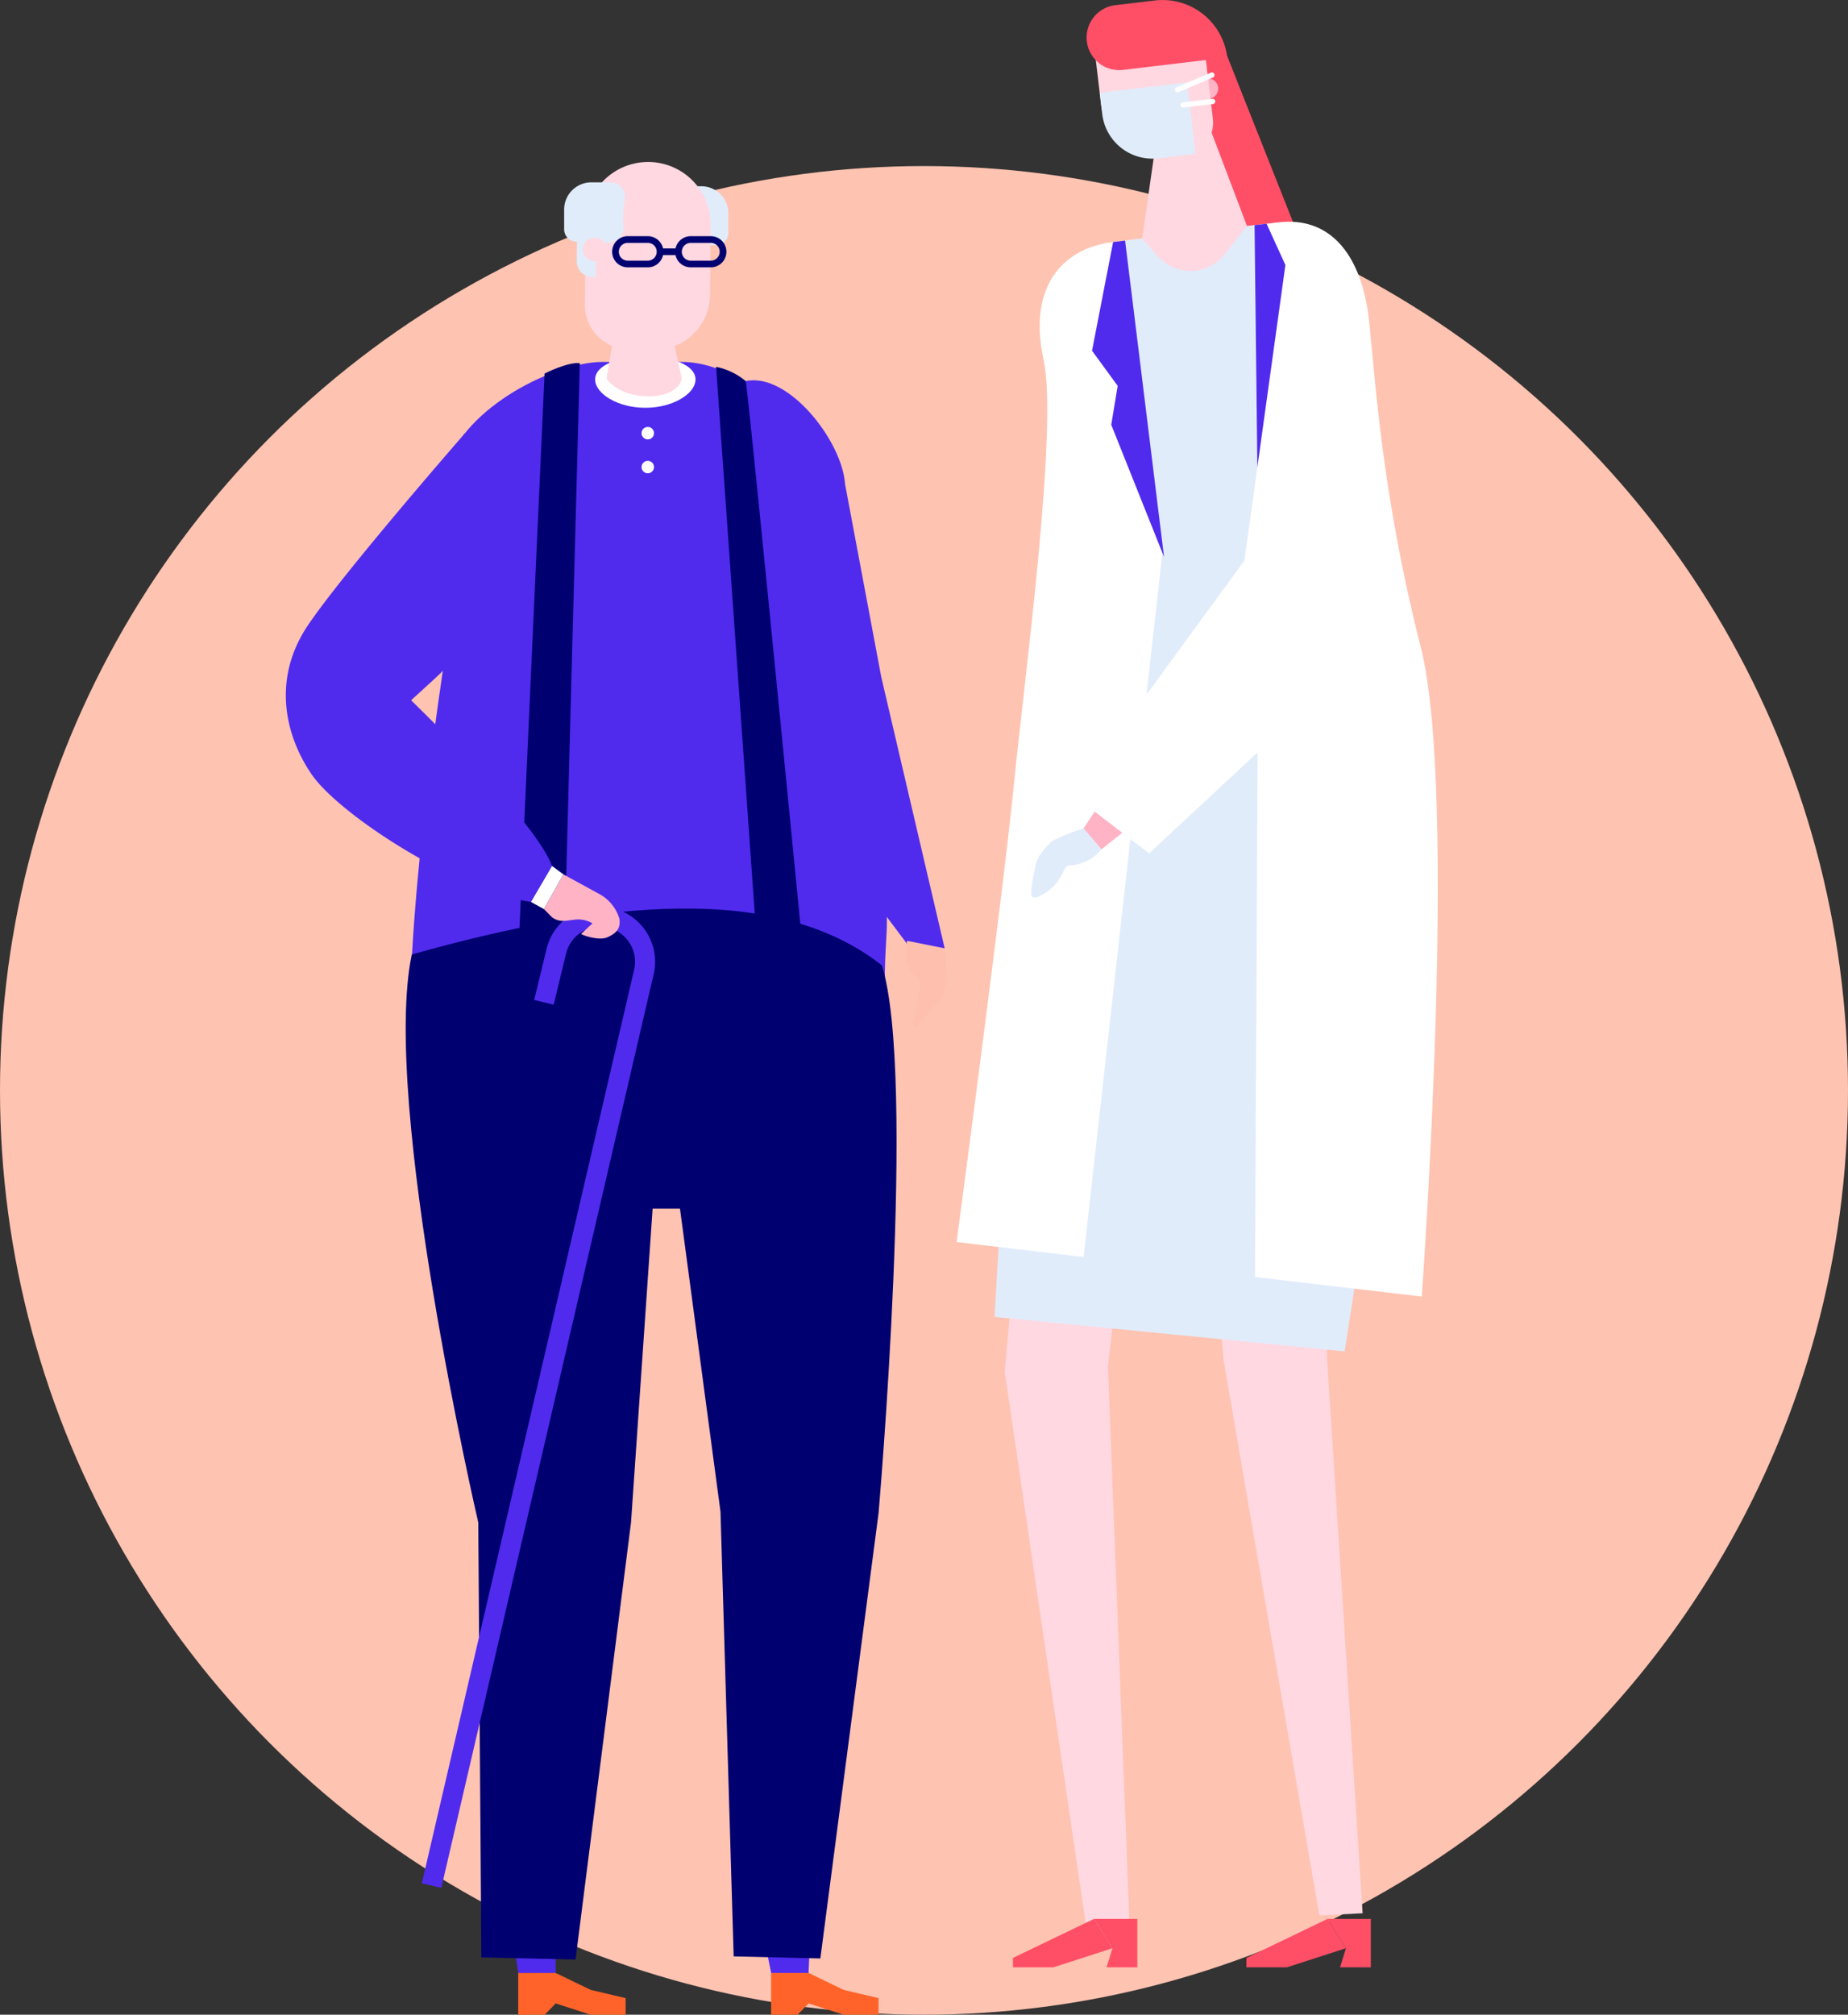 <svg xmlns="http://www.w3.org/2000/svg" xmlns:xlink="http://www.w3.org/1999/xlink" width="276.542" height="301.386" viewBox="0 0 276.542 301.386"><rect x="0" y="0" width="276.542" height="301.386" fill="#333333" stroke="none"/><defs><clipPath id="a"><rect width="172.386" height="301.386" fill="#e1ecfb"/></clipPath></defs><g transform="translate(-376.729 -3784)"><ellipse cx="138.271" cy="138.271" rx="138.271" ry="138.271" transform="translate(376.729 3808.843)" fill="#ffc3b1"/><g transform="translate(416.504 3759.963)"><g transform="translate(3 24.037)" clip-path="url(#a)"><path d="M99.779,147.837l3.762-1.815-9.489-40.586-5.419-28.86C88.2,70.1,80.107,59.8,73.763,61.168l.532,4.985-1.628,45.61Z" transform="translate(-4.951 -4.159)" fill="#502bee"/><path d="M105.376,152.152l.337,4.189a5.281,5.281,0,0,1-1.38,4.005l-3.128,3.4a.3.3,0,0,1-.512-.256L101.713,158a1.544,1.544,0,0,0-.578-1.507,3.922,3.922,0,0,1-1.525-3.347l.128-2.113Z" transform="translate(-6.787 -10.291)" fill="#ffbfae"/><path d="M49.492,117.712s3.885-2.153,7.135-2.07a5.149,5.149,0,0,1,3.594,1.336l3.137,3.059c.2.2.06.556-.2.5l-4.881-.973a1.243,1.243,0,0,0-1.3.576,3.176,3.176,0,0,1-2.879,1.518l-4.071.588Z" transform="translate(-3.372 -7.879)" fill="#ffbfae"/><path d="M64.3,38.7h4.026a1.852,1.852,0,0,0,1.853-1.853V33.939A4.041,4.041,0,0,0,66.14,29.9h-5.67c-5.3.289-.584,8.805,3.834,8.805" transform="translate(-3.96 -2.037)" fill="#e1ecfb"/><path d="M92.367,166.211s-62.3.106-72.271,0c-1.609-21.679,5.069-64.051,5.069-64.051.038-7.31.214-28.343.214-28.343C28.216,64.665,41.83,58.1,48.73,58.1H60.62c8.578,0,19.405,9.05,22.874,20.057l6.552,36.869v18.481c2.493,8.091.335,11.817,1.137,20.245Z" transform="translate(-1.352 -3.959)" fill="#502bee"/><path d="M42.918,316.716l5.236,2.534,5.236,1.236v2.481H48.154l-5.236-1.689-1.629,1.689H37.318v-6.25Z" transform="translate(-2.543 -21.58)" fill="#ff6329"/><path d="M83.53,316.716l5.236,2.534L94,320.486v2.481H88.766l-5.236-1.689L81.9,322.966H77.93v-6.25Z" transform="translate(-5.31 -21.58)" fill="#ff6329"/><path d="M36.7,312.4l.575,4.023h5.6v-3.888Z" transform="translate(-2.501 -21.286)" fill="#502bee"/><path d="M77.866,316.4l-.882-4.332,6.663.158-.181,4.174Z" transform="translate(-5.245 -21.263)" fill="#502bee"/><path d="M64.69,60.668c0,2.115-3.363,4.234-7.511,4.234s-7.511-2.119-7.511-4.234,3.363-3.426,7.511-3.426,7.511,1.311,7.511,3.426" transform="translate(-3.384 -3.9)" fill="#fff"/><path d="M20.158,152.715c-4.645,22.11,9.948,84.979,9.948,84.979l.463,65.059,14.094.308,8.3-65.367,3.232-46.949h4.095l6.062,45.328L68.325,302.6l12.972.308,8.708-66.6s5.714-65.415.5-81.958c-15.7-12.362-41.446-9.756-70.35-1.631" transform="translate(-1.311 -9.937)" fill="#000070"/><path d="M59.516,44.986H53.922L51.5,59.7s1.621,2.644,6.268,2.644S62.764,59.7,62.764,59.7Z" transform="translate(-3.509 -3.065)" fill="#ffd8e1"/><path d="M58.379,54.071l-3.812-.047a6.624,6.624,0,0,1-6.544-6.7l.1-12.1a9.36,9.36,0,0,1,18.719.156l-.086,10.519a8.28,8.28,0,0,1-8.378,8.178" transform="translate(-3.272 -1.767)" fill="#ffd8e1"/><path d="M49.566,43.669l-.558-.007a2.328,2.328,0,0,1-2.3-2.357l.14-8.418,2.886.034Z" transform="translate(-3.183 -2.241)" fill="#e1ecfb"/><path d="M49.59,38.638l.192-6.822,2.887.035-.157,3.935a2.886,2.886,0,0,1-2.921,2.852" transform="translate(-3.379 -2.168)" fill="#000070"/><path d="M41.244,59.853l-4.13,91.266h6.95s2.373-90.424,2.455-92.826c-1.877-.182-5.274,1.56-5.274,1.56" transform="translate(-2.529 -3.971)" fill="#000070"/><path d="M69.088,58.892l6.53,92.268h6.95S73.894,62.241,73.52,61.021a9.995,9.995,0,0,0-4.432-2.129" transform="translate(-4.707 -4.013)" fill="#000070"/><path d="M36.682,139.668c-11.1-1.7-28.725-13.058-32.861-19.143S-1.913,106.1,3.237,98.379,26.813,69.538,26.813,69.538l2.138,4.785a27.838,27.838,0,0,1-6.623,31.894l-3.584,3.28s18.645,18,21.086,24.789Z" transform="translate(0 -4.738)" fill="#502bee"/><path d="M53.573,35.823a2.227,2.227,0,0,1-2.262,2.432l-4.752-.1a1.87,1.87,0,0,1-1.869-1.87V33.348a4.078,4.078,0,0,1,4.078-4.078h2.851a2.2,2.2,0,0,1,2.15,2.613,14.515,14.515,0,0,0-.2,3.94" transform="translate(-3.045 -1.994)" fill="#e1ecfb"/><path d="M47.7,39.888a1.755,1.755,0,1,0,1.776-1.733A1.755,1.755,0,0,0,47.7,39.888" transform="translate(-3.25 -2.6)" fill="#ffd8e1"/><path d="M57.814,42.113H54.723a1.831,1.831,0,0,1,0-3.661h3.091a1.831,1.831,0,0,1,0,3.661Z" transform="translate(-3.604 -2.62)" fill="none" stroke="#000070" stroke-miterlimit="10" stroke-width="1"/><path d="M67.93,42.113H64.839a1.831,1.831,0,0,1,0-3.661H67.93a1.831,1.831,0,0,1,0,3.661Z" transform="translate(-4.293 -2.62)" fill="none" stroke="#000070" stroke-miterlimit="10" stroke-width="1"/><line x2="2.047" transform="translate(56.354 37.663)" fill="none" stroke="#000070" stroke-miterlimit="10" stroke-width="1"/><path d="M23.4,292.1,55.17,155.441a6.733,6.733,0,0,0-13.108-3.085l-1.849,7.611" transform="translate(-1.594 -10.027)" fill="none" stroke="#502bee" stroke-miterlimit="10" stroke-width="3"/><path d="M44.359,140.364l5.191,2.841a6.234,6.234,0,0,1,3.177,3.761c.279,1.552-.6,2.308-1.83,2.825s-3.659-.3-3.888-.523l1.7-1.574a4.208,4.208,0,0,0-2.807-.536c-1.1.117-2.14.447-3.241-.372l-1.215-1.227Z" transform="translate(-2.824 -9.564)" fill="#ffb3c5"/><path d="M41.3,145.468l2.916-5.2-1.7-1.251-3.15,5.382Z" transform="translate(-2.682 -9.472)" fill="#fff"/><path d="M58.982,69.47a.93.93,0,1,1-.93-.93.93.93,0,0,1,.93.93" transform="translate(-3.892 -4.67)" fill="#fff"/><path d="M58.982,74.911a.93.93,0,1,1-.93-.93.93.93,0,0,1,.93.93" transform="translate(-3.892 -5.041)" fill="#fff"/><path d="M166.3,127.62l-2.648,83.847L169,294.909l-6.48.327L148.2,212.247l-5.173-62.959-4.736.239-7.4,63.6,3.225,83.55-6.48.328-12.2-83.1,7.132-79.4Z" transform="translate(-7.865 -8.696)" fill="#ffd8e1"/><path d="M166.2,210.847l-52.391-5.155,4.5-78.095,59.945,5.9Z" transform="translate(-7.755 -8.694)" fill="#e1ecfb"/><path d="M146.9,47.958l18.066-2.686L150.392,8.532l-8.069.961Z" transform="translate(-9.697 -0.581)" fill="#ff4f67"/><path d="M116.761,315.285h6.064l8.828-2.854-2.764-4.383-12.128,5.833Z" transform="translate(-7.956 -20.989)" fill="#ff4f67"/><path d="M131.662,315.285h4.6v-7.238h-6.486l2.765,4.383Z" transform="translate(-8.843 -20.989)" fill="#ff4f67"/><path d="M154.255,315.285h6.064l8.828-2.854-2.764-4.383-12.128,5.833Z" transform="translate(-10.511 -20.989)" fill="#ff4f67"/><path d="M169.157,315.285h4.6v-7.238H167.27l2.765,4.383Z" transform="translate(-11.397 -20.989)" fill="#ff4f67"/><path d="M177.321,196.381l-69.611-8.153s7.008-52.507,8.562-68.3,6.695-53.515,4.438-63.813,2.426-16.532,10.427-17.485l24.7-2.942c8.009-.954,12.643,5.129,13.643,15.107s2.066,26.309,7.7,48.483.137,97.1.137,97.1" transform="translate(-7.339 -2.425)" fill="#fff"/><path d="M149.483,13.936a1.533,1.533,0,1,1-1.7-1.341,1.535,1.535,0,0,1,1.7,1.341" transform="translate(-9.977 -0.857)" fill="#ffb3c5"/><path d="M140.829,23.911l2.332-.278a5.029,5.029,0,0,0,4.4-5.587L145.921,4.3,129.679,6.233l1.17,9.823a8.981,8.981,0,0,0,9.979,7.856" transform="translate(-8.836 -0.293)" fill="#ffd8e1"/><path d="M149.639,8.6l-15.595,1.857A4.874,4.874,0,0,1,132.892.773l5.915-.7A9.748,9.748,0,0,1,149.639,8.6" transform="translate(-8.762 0)" fill="#ff4f67"/><path d="M134.285,38.455l5.573,46.784L127.621,194.546l26.088,3.1.542-110.407-.589-51.093Z" transform="translate(-8.696 -2.463)" fill="#e1ecfb"/><path d="M137.509,38.161l2.325,2.64a6.513,6.513,0,0,0,9.991-.258l3.371-4.25Z" transform="translate(-9.369 -2.473)" fill="#ffd8e1"/><path d="M140.241,17.778l6.162-.734L153.2,34.982l-13.3,2.1-2.391-.227Z" transform="translate(-9.369 -1.161)" fill="#ffd8e1"/><path d="M132.618,38.838,129.463,55.1l3.838,5.252-.963,5.822,7.9,19.773-5.826-47.32Z" transform="translate(-8.821 -2.632)" fill="#502bee"/><path d="M157.359,35.918l6.886,15.064-2.5,6.006,2.3,5.434-7.895,24.8-.589-51.093Z" transform="translate(-10.6 -2.447)" fill="#502bee"/><path d="M127.536,132.983a28.465,28.465,0,0,0-4.683,1.89c-.763.624-2.337,2.307-2.51,3.743,0,0-.9,3.887-.542,4.5s1.894-.275,3.127-1.358,1.757-3.2,2.326-3.207a6.752,6.752,0,0,0,4.964-2.434Z" transform="translate(-8.157 -9.061)" fill="#e1ecfb"/><path d="M145.04,23.919l-5.572.663a7.553,7.553,0,0,1-8.393-6.607l-.38-3.189,13.072-1.557Z" transform="translate(-8.905 -0.901)" fill="#e1ecfb"/><path d="M143.133,14.6a.391.391,0,0,1-.116-.749l5.144-2.193a.391.391,0,0,1,.307.719l-5.144,2.193a.38.38,0,0,1-.191.03" transform="translate(-9.729 -0.793)" fill="#fff"/><path d="M144.022,17.174a.391.391,0,0,1-.007-.777l4.432-.528a.391.391,0,0,1,.092.776l-4.432.528a.369.369,0,0,1-.085,0" transform="translate(-9.789 -1.081)" fill="#fff"/><path d="M126.437,121.832l11.358,8.718,26.959-25.084a22.5,22.5,0,0,0,7.165-17.058l-.9-34.388L158.211,42.4l-6.148,44.327Z" transform="translate(-8.615 -2.889)" fill="#fff"/><path d="M130.79,135.931l3.1-2.477-4.128-3.168-1.655,2.513Z" transform="translate(-8.729 -8.877)" fill="#ffb3c5"/></g></g></g></svg>